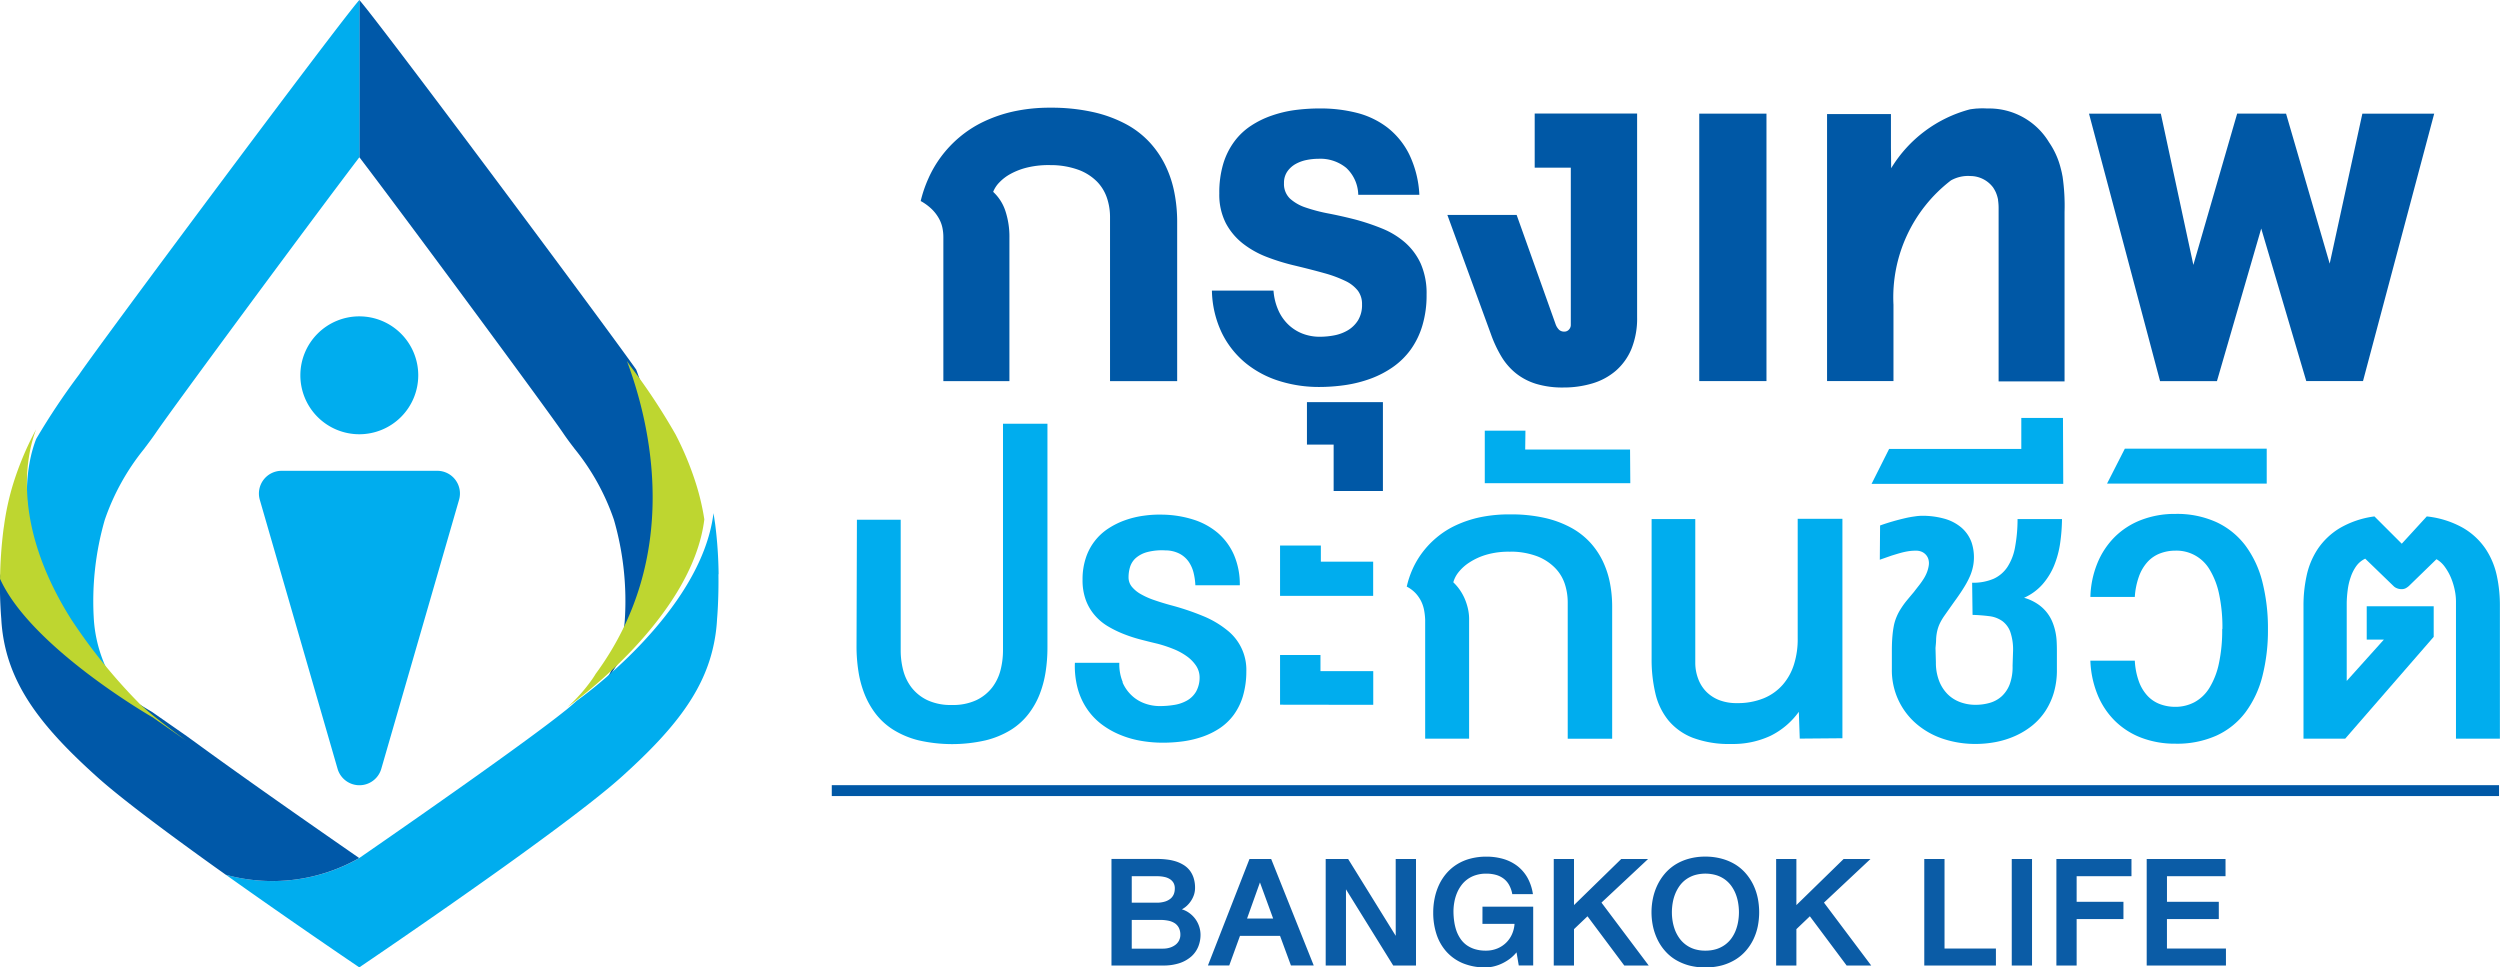 <svg xmlns="http://www.w3.org/2000/svg" width="90" height="34.829" viewBox="0 0 90 34.829">
  <g id="BLA_Logo" data-name="BLA Logo" transform="translate(220.314 -12.379)">
    <g id="Group_66" data-name="Group 66" transform="translate(-220.314 12.379)">
      <path id="Path_93" data-name="Path 93" d="M53.751,42.189a1.981,1.981,0,0,0,.89-.177,1.587,1.587,0,0,0,.565-.456,1.741,1.741,0,0,0,.3-.629,2.875,2.875,0,0,0,.087-.687V32.064h1.6v8.063a5.706,5.706,0,0,1-.066.871,3.81,3.81,0,0,1-.218.814,2.88,2.88,0,0,1-.408.713,2.422,2.422,0,0,1-.633.566,3.176,3.176,0,0,1-.9.371,5.424,5.424,0,0,1-2.414,0,3.17,3.17,0,0,1-.907-.379,2.442,2.442,0,0,1-.635-.574,2.978,2.978,0,0,1-.408-.723,3.769,3.769,0,0,1-.218-.824,5.788,5.788,0,0,1-.066-.875l.014-4.566H51.91V40.24a2.824,2.824,0,0,0,.087.687,1.741,1.741,0,0,0,.3.629,1.587,1.587,0,0,0,.565.456,1.981,1.981,0,0,0,.89.177" transform="translate(-19.485 -16.81)" fill="#00adee"/>
      <path id="Path_94" data-name="Path 94" d="M60.019,41.394a1.4,1.4,0,0,0,.339.482,1.353,1.353,0,0,0,.47.283,1.588,1.588,0,0,0,.526.092,3.219,3.219,0,0,0,.532-.043,1.347,1.347,0,0,0,.461-.16.883.883,0,0,0,.324-.324,1.044,1.044,0,0,0,.123-.537.765.765,0,0,0-.134-.4,1.349,1.349,0,0,0-.33-.332,2.25,2.25,0,0,0-.478-.259,4.707,4.707,0,0,0-.574-.19c-.2-.047-.413-.1-.626-.156a5.158,5.158,0,0,1-.619-.205,3.817,3.817,0,0,1-.565-.282,1.894,1.894,0,0,1-.463-.4,1.765,1.765,0,0,1-.311-.542,2.065,2.065,0,0,1-.113-.718,2.431,2.431,0,0,1,.12-.792,2,2,0,0,1,.819-1.06,2.823,2.823,0,0,1,.6-.294,3.328,3.328,0,0,1,.667-.16,4.077,4.077,0,0,1,.677-.038,3.878,3.878,0,0,1,1.109.179,2.533,2.533,0,0,1,.88.482,2.216,2.216,0,0,1,.579.789,2.677,2.677,0,0,1,.21,1.093h-1.6a2.287,2.287,0,0,0-.061-.437,1.218,1.218,0,0,0-.172-.4.926.926,0,0,0-.325-.294,1.114,1.114,0,0,0-.52-.125,2.1,2.1,0,0,0-.654.061,1.03,1.03,0,0,0-.41.212.715.715,0,0,0-.207.318,1.25,1.25,0,0,0-.056.379.528.528,0,0,0,.12.341,1.144,1.144,0,0,0,.329.268,2.737,2.737,0,0,0,.485.214q.274.095.582.179a9.154,9.154,0,0,1,1.172.394,3.433,3.433,0,0,1,.852.5,1.812,1.812,0,0,1,.7,1.493,3.146,3.146,0,0,1-.122.884,2.231,2.231,0,0,1-.327.671,2.036,2.036,0,0,1-.494.478,2.738,2.738,0,0,1-.619.31,3.654,3.654,0,0,1-.7.17,5.367,5.367,0,0,1-.739.051,4.612,4.612,0,0,1-.807-.07,3.493,3.493,0,0,1-.756-.222,2.984,2.984,0,0,1-.659-.38,2.343,2.343,0,0,1-.517-.552,2.45,2.45,0,0,1-.332-.732,3.094,3.094,0,0,1-.1-.92h1.6a1.667,1.667,0,0,0,.125.7" transform="translate(-19.609 -16.832)" fill="#00adee"/>
      <path id="Path_95" data-name="Path 95" d="M65.787,38.272V36.46h1.469l0,.579h1.883v1.233Zm0,3.917V40.4h1.455v.58h1.9v1.214Z" transform="translate(-19.705 -16.82)" fill="#00adee"/>
      <path id="Path_96" data-name="Path 96" d="M74.186,36.691a2.857,2.857,0,0,0-.855.106,2.3,2.3,0,0,0-.616.28,1.614,1.614,0,0,0-.4.362,1.008,1.008,0,0,0-.18.353,1.731,1.731,0,0,1,.223.257,1.863,1.863,0,0,1,.184.325,2.105,2.105,0,0,1,.122.377,1.7,1.7,0,0,1,.04.411v4.26H71.122V39.144a2.287,2.287,0,0,0-.034-.325,1.27,1.27,0,0,0-.1-.323,1.235,1.235,0,0,0-.2-.3,1.181,1.181,0,0,0-.329-.249,3.321,3.321,0,0,1,.212-.636,3.135,3.135,0,0,1,.36-.605,3.236,3.236,0,0,1,.518-.538,3.117,3.117,0,0,1,.689-.433,4.074,4.074,0,0,1,.876-.288,5.149,5.149,0,0,1,1.073-.1,5.456,5.456,0,0,1,1.24.127,3.67,3.67,0,0,1,.953.355,2.657,2.657,0,0,1,.69.539,2.776,2.776,0,0,1,.454.68,3.257,3.257,0,0,1,.252.779,4.455,4.455,0,0,1,.078.834v4.763h-1.6v-4.9a2.159,2.159,0,0,0-.1-.659,1.5,1.5,0,0,0-.349-.584,1.827,1.827,0,0,0-.64-.422,2.728,2.728,0,0,0-.974-.171" transform="translate(-19.816 -16.829)" fill="#00adee"/>
      <path id="Path_97" data-name="Path 97" d="M73.292,34.108V32.216h1.464l-.009.678h3.775l.009,1.214Z" transform="translate(-19.84 -16.712)" fill="#00adee"/>
      <path id="Path_98" data-name="Path 98" d="M84.747,43.423l-.033-.965a2.762,2.762,0,0,1-1.019.864,3.184,3.184,0,0,1-1.415.294,3.71,3.71,0,0,1-1.384-.223,2.159,2.159,0,0,1-.88-.629,2.4,2.4,0,0,1-.466-.969,5.3,5.3,0,0,1-.136-1.243V35.519h1.572V40.7a1.633,1.633,0,0,0,.113.592,1.313,1.313,0,0,0,.3.459,1.344,1.344,0,0,0,.471.294,1.712,1.712,0,0,0,.614.1,2.47,2.47,0,0,0,.97-.176,1.844,1.844,0,0,0,.685-.49,2.045,2.045,0,0,0,.405-.742,3,3,0,0,0,.129-.927l0-4.3h1.61v7.9Z" transform="translate(-19.956 -16.833)" fill="#00adee"/>
      <path id="Path_99" data-name="Path 99" d="M92.557,40.278a1.966,1.966,0,0,0-.1-.7.841.841,0,0,0-.29-.39,1.02,1.02,0,0,0-.459-.173,6.058,6.058,0,0,0-.609-.047l-.015-1.158a1.853,1.853,0,0,0,.775-.143,1.185,1.185,0,0,0,.5-.431,1.926,1.926,0,0,0,.272-.718,5.51,5.51,0,0,0,.088-1h1.6a6.515,6.515,0,0,1-.066.861,3.421,3.421,0,0,1-.216.808,2.432,2.432,0,0,1-.419.68,1.94,1.94,0,0,1-.664.485,1.705,1.705,0,0,1,.48.219,1.431,1.431,0,0,1,.537.647,2.055,2.055,0,0,1,.113.369,2.221,2.221,0,0,1,.044.363c.006.118.007.227.007.327l0,.64a2.87,2.87,0,0,1-.108.843,2.51,2.51,0,0,1-.313.68,2.326,2.326,0,0,1-.478.521,2.8,2.8,0,0,1-.605.366,3.186,3.186,0,0,1-.692.217,3.9,3.9,0,0,1-.742.07,3.672,3.672,0,0,1-1.117-.171,2.864,2.864,0,0,1-.956-.514,2.534,2.534,0,0,1-.93-2.012l0-.64c0-.2.006-.376.019-.527a3.6,3.6,0,0,1,.054-.4,1.636,1.636,0,0,1,.1-.319,1.745,1.745,0,0,1,.148-.28,2.9,2.9,0,0,1,.2-.281q.119-.144.273-.327c.076-.1.145-.186.206-.266a2.688,2.688,0,0,0,.157-.228,1.346,1.346,0,0,0,.108-.219,1.127,1.127,0,0,0,.062-.233.521.521,0,0,0-.008-.217.412.412,0,0,0-.089-.171.426.426,0,0,0-.156-.114.523.523,0,0,0-.209-.039,1.822,1.822,0,0,0-.258.018,2.494,2.494,0,0,0-.278.059c-.1.027-.213.062-.337.1l-.426.149.01-1.233c.159-.057.317-.107.47-.151s.3-.081.428-.111.251-.051.356-.065a1.86,1.86,0,0,1,.252-.022,2.93,2.93,0,0,1,.812.106,1.614,1.614,0,0,1,.614.323,1.266,1.266,0,0,1,.365.541,1.7,1.7,0,0,1,.064.767,1.773,1.773,0,0,1-.114.41,2.977,2.977,0,0,1-.207.4q-.126.209-.305.458c-.12.166-.256.36-.41.579a1.958,1.958,0,0,0-.184.313,1.335,1.335,0,0,0-.089.273,1.668,1.668,0,0,0-.035.275c0,.1-.012.2-.022.316l.014.517a1.809,1.809,0,0,0,.111.653,1.383,1.383,0,0,0,.3.48,1.254,1.254,0,0,0,.454.294,1.56,1.56,0,0,0,.558.1,1.824,1.824,0,0,0,.527-.073,1.082,1.082,0,0,0,.426-.24,1.141,1.141,0,0,0,.285-.435,1.8,1.8,0,0,0,.1-.659Z" transform="translate(-20.087 -16.832)" fill="#00adee"/>
      <path id="Path_100" data-name="Path 100" d="M88.095,32.87h4.759l0-1.116h1.5l.01,2.372h-6.9Z" transform="translate(-20.087 -16.708)" fill="#00adee"/>
      <path id="Path_101" data-name="Path 101" d="M100.353,39.469a5.749,5.749,0,0,0-.12-1.252,2.785,2.785,0,0,0-.339-.878,1.383,1.383,0,0,0-1.236-.684,1.543,1.543,0,0,0-.55.1,1.18,1.18,0,0,0-.445.3,1.559,1.559,0,0,0-.311.519,2.669,2.669,0,0,0-.153.748H95.6a3.439,3.439,0,0,1,.252-1.215,2.867,2.867,0,0,1,.626-.946,2.738,2.738,0,0,1,.953-.611,3.353,3.353,0,0,1,1.233-.217,3.422,3.422,0,0,1,1.481.3,2.773,2.773,0,0,1,1.038.842,3.706,3.706,0,0,1,.609,1.307,6.774,6.774,0,0,1,.2,1.694,6.7,6.7,0,0,1-.2,1.7,3.7,3.7,0,0,1-.61,1.3,2.729,2.729,0,0,1-1.038.835,3.462,3.462,0,0,1-1.48.294,3.383,3.383,0,0,1-1.234-.216,2.74,2.74,0,0,1-.953-.612,2.829,2.829,0,0,1-.623-.946,3.583,3.583,0,0,1-.255-1.215h1.6a2.59,2.59,0,0,0,.146.746,1.516,1.516,0,0,0,.308.516,1.183,1.183,0,0,0,.445.3,1.549,1.549,0,0,0,.551.1,1.461,1.461,0,0,0,.7-.168,1.443,1.443,0,0,0,.535-.513,2.767,2.767,0,0,0,.341-.873,5.656,5.656,0,0,0,.12-1.243" transform="translate(-20.346 -16.832)" fill="#00adee"/>
      <path id="Path_102" data-name="Path 102" d="M96.2,34.127l.64-1.256h5.108v1.256Z" transform="translate(-20.346 -16.718)" fill="#00adee"/>
      <path id="Path_103" data-name="Path 103" d="M104.772,43.423h-1.5V38.659a4.981,4.981,0,0,1,.109-1.087,2.8,2.8,0,0,1,.4-.972,2.529,2.529,0,0,1,.786-.751,3.325,3.325,0,0,1,1.259-.428l.984.983.9-.983a3.37,3.37,0,0,1,1.3.41,2.481,2.481,0,0,1,.81.748,2.791,2.791,0,0,1,.412.979,5.031,5.031,0,0,1,.11,1.1v4.764h-1.581v-4.9a2.01,2.01,0,0,0-.04-.429,2.437,2.437,0,0,0-.134-.449,1.953,1.953,0,0,0-.222-.4.962.962,0,0,0-.306-.283l-.993.965a.594.594,0,0,1-.108.077.3.3,0,0,1-.151.036.427.427,0,0,1-.181-.036.333.333,0,0,1-.115-.077l-1.017-.984a.839.839,0,0,0-.325.271,1.517,1.517,0,0,0-.2.4,2.223,2.223,0,0,0-.106.459,4.171,4.171,0,0,0-.035.457l0,2.815,1.337-1.488h-.617l0-1.2h2.411l0,1.1Z" transform="translate(-20.346 -16.83)" fill="#00adee"/>
      <rect id="Rectangle_61" data-name="Rectangle 61" width="60.021" height="0.392" transform="translate(29.944 28.266)" fill="#0058a6"/>
      <path id="Path_104" data-name="Path 104" d="M70.593,50.682l-1.706-2.755-.007-.011h-.808V51.75h.73V49.008l1.7,2.742h.821V47.916h-.731Zm-7.23-.628a.988.988,0,0,0-.232-.215.858.858,0,0,0-.237-.111.847.847,0,0,0,.18-.128.976.976,0,0,0,.164-.2.928.928,0,0,0,.1-.221.827.827,0,0,0,.031-.22,1.162,1.162,0,0,0-.052-.362.888.888,0,0,0-.144-.275.837.837,0,0,0-.221-.194A1.278,1.278,0,0,0,62.669,48a1.753,1.753,0,0,0-.319-.066,2.769,2.769,0,0,0-.34-.02H60.36V51.75h1.863a1.8,1.8,0,0,0,.608-.092,1.227,1.227,0,0,0,.418-.246.961.961,0,0,0,.24-.353,1.133,1.133,0,0,0,.077-.409.976.976,0,0,0-.053-.317.963.963,0,0,0-.15-.279M61.09,48.536h.92a1.2,1.2,0,0,1,.263.028.588.588,0,0,1,.2.083.389.389,0,0,1,.125.137.41.41,0,0,1,.042.2.549.549,0,0,1-.033.189.42.42,0,0,1-.109.16.587.587,0,0,1-.205.113,1.013,1.013,0,0,1-.321.043H61.09Zm1.71,2.3a.474.474,0,0,1-.119.155.637.637,0,0,1-.2.11.809.809,0,0,1-.267.042H61.09V50.109h1.028a1.459,1.459,0,0,1,.291.028.676.676,0,0,1,.228.09.445.445,0,0,1,.149.167.545.545,0,0,1,.054.256.426.426,0,0,1-.04.181m10.915-.58h1.155a1.076,1.076,0,0,1-.08.346.978.978,0,0,1-.529.536,1.068,1.068,0,0,1-.426.082,1.316,1.316,0,0,1-.383-.051,1.036,1.036,0,0,1-.3-.143.907.907,0,0,1-.218-.219,1.279,1.279,0,0,1-.149-.284,1.766,1.766,0,0,1-.084-.337,2.535,2.535,0,0,1-.029-.372,1.847,1.847,0,0,1,.032-.346,1.536,1.536,0,0,1,.094-.322,1.308,1.308,0,0,1,.159-.28,1.012,1.012,0,0,1,.522-.365,1.225,1.225,0,0,1,.37-.053,1.31,1.31,0,0,1,.343.042.825.825,0,0,1,.274.129.729.729,0,0,1,.2.222,1.041,1.041,0,0,1,.12.327l0,.018h.747l-.005-.027a1.725,1.725,0,0,0-.2-.578,1.424,1.424,0,0,0-.365-.415,1.566,1.566,0,0,0-.5-.248,2.181,2.181,0,0,0-.606-.082,2.218,2.218,0,0,0-.574.071,1.734,1.734,0,0,0-.475.2,1.66,1.66,0,0,0-.374.314,1.81,1.81,0,0,0-.271.408,2.155,2.155,0,0,0-.164.484,2.526,2.526,0,0,0-.056.541,2.482,2.482,0,0,0,.118.775,1.756,1.756,0,0,0,.356.626,1.647,1.647,0,0,0,.59.418,2.1,2.1,0,0,0,.823.151,1.23,1.23,0,0,0,.315-.042,1.468,1.468,0,0,0,.311-.117,1.616,1.616,0,0,0,.286-.184,1.4,1.4,0,0,0,.2-.2l.08.472h.52V49.631H73.716Zm-7.609-2.335h-.778l-1.483,3.8-.013.032H64.6l.386-1.064h1.443l.386,1.049.006.015h.82l-1.526-3.819Zm-.865,2.143.464-1.3.475,1.3Zm33.116,1.079V50.079h1.867v-.623H98.358v-.92h2.108l0-.62H97.628V51.75h2.853v-.612Zm-5.587.612H93.5V47.916H92.77Zm-2.42-.612V47.916h-.729V51.75H92.2l0-.612Zm4.027.612h.729V50.079h1.685l0-.623H95.106l0-.92h1.974v-.62H94.377Zm-6.693-3.834h-.967l-1.7,1.659V47.916h-.729l0,3.834h.729l0-1.309.485-.463,1.317,1.763.006.009h.885l-1.7-2.264Zm-8.05.041.043-.041h-.966l-1.7,1.659V47.916h-.729l0,3.834h.729l0-1.309.486-.463,1.317,1.763.006.009H79.7L78,49.486Zm3.833.891a1.911,1.911,0,0,0-.268-.409,1.634,1.634,0,0,0-.377-.323,1.865,1.865,0,0,0-.487-.209,2.2,2.2,0,0,0-.6-.077,2.172,2.172,0,0,0-.591.077,1.837,1.837,0,0,0-.483.209,1.691,1.691,0,0,0-.376.323,1.922,1.922,0,0,0-.268.409,2.1,2.1,0,0,0-.162.474,2.45,2.45,0,0,0,0,1.023,2.128,2.128,0,0,0,.161.469,1.808,1.808,0,0,0,.268.406,1.607,1.607,0,0,0,.376.319,1.925,1.925,0,0,0,.484.207,2.234,2.234,0,0,0,.591.074,2.26,2.26,0,0,0,.6-.074,1.9,1.9,0,0,0,.484-.207,1.623,1.623,0,0,0,.379-.319,1.847,1.847,0,0,0,.269-.406,2.026,2.026,0,0,0,.159-.469,2.59,2.59,0,0,0,0-1.023,2.081,2.081,0,0,0-.159-.474m-.548,1.328a1.671,1.671,0,0,1-.091.324,1.3,1.3,0,0,1-.158.284,1.055,1.055,0,0,1-.231.226,1.078,1.078,0,0,1-.308.151,1.32,1.32,0,0,1-.393.054,1.288,1.288,0,0,1-.387-.054,1.053,1.053,0,0,1-.534-.377,1.353,1.353,0,0,1-.16-.284,1.713,1.713,0,0,1-.092-.324,1.968,1.968,0,0,1-.03-.342,2.008,2.008,0,0,1,.03-.344,1.57,1.57,0,0,1,.092-.325,1.42,1.42,0,0,1,.159-.287,1.031,1.031,0,0,1,.229-.228,1.108,1.108,0,0,1,.306-.152,1.395,1.395,0,0,1,.779,0,1.078,1.078,0,0,1,.308.151,1.063,1.063,0,0,1,.231.228,1.352,1.352,0,0,1,.159.287,1.612,1.612,0,0,1,.091.325,2.026,2.026,0,0,1,.03.344,1.985,1.985,0,0,1-.03.342" transform="translate(-20.347 -16.992)" fill="#0b5ca6"/>
      <path id="Path_105" data-name="Path 105" d="M57.357,22.407a3.274,3.274,0,0,0-.823.083,2.451,2.451,0,0,0-.614.233,1.625,1.625,0,0,0-.412.315,1.008,1.008,0,0,0-.215.332,1.628,1.628,0,0,1,.441.691,2.948,2.948,0,0,1,.144.955v5.167H53.5v-5.19a1.642,1.642,0,0,0-.034-.329,1.189,1.189,0,0,0-.126-.336A1.465,1.465,0,0,0,53.091,24a1.855,1.855,0,0,0-.407-.3,4.555,4.555,0,0,1,.278-.814,4.1,4.1,0,0,1,.455-.78,4.165,4.165,0,0,1,.652-.694,4.032,4.032,0,0,1,.86-.559,5.01,5.01,0,0,1,1.089-.376,6.091,6.091,0,0,1,1.339-.137A6.881,6.881,0,0,1,58.9,20.5a4.66,4.66,0,0,1,1.182.436,3.255,3.255,0,0,1,.857.665,3.466,3.466,0,0,1,.565.841,3.947,3.947,0,0,1,.313.957,5.408,5.408,0,0,1,.1,1.027v5.757H59.5V24.265a2.14,2.14,0,0,0-.106-.662,1.552,1.552,0,0,0-.355-.594,1.839,1.839,0,0,0-.66-.427,2.925,2.925,0,0,0-1.018-.175" transform="translate(-19.539 -16.463)" fill="#0058a6"/>
      <path id="Path_106" data-name="Path 106" d="M65.549,26.925a2.116,2.116,0,0,0,.171.7,1.622,1.622,0,0,0,.358.519,1.56,1.56,0,0,0,.511.328,1.709,1.709,0,0,0,.633.114,2.756,2.756,0,0,0,.519-.051,1.509,1.509,0,0,0,.488-.184,1.092,1.092,0,0,0,.364-.358,1.05,1.05,0,0,0,.143-.571.793.793,0,0,0-.149-.493,1.242,1.242,0,0,0-.453-.353,4.415,4.415,0,0,0-.763-.281c-.305-.086-.667-.178-1.083-.278a7.62,7.62,0,0,1-.987-.306,3.351,3.351,0,0,1-.86-.485,2.3,2.3,0,0,1-.611-.734,2.259,2.259,0,0,1-.232-1.067,3.622,3.622,0,0,1,.144-1.072,2.618,2.618,0,0,1,.4-.8,2.355,2.355,0,0,1,.6-.565,3.3,3.3,0,0,1,.745-.364,4.279,4.279,0,0,1,.843-.2,6.984,6.984,0,0,1,.9-.057,5.314,5.314,0,0,1,1.313.157,3.047,3.047,0,0,1,1.1.525,2.8,2.8,0,0,1,.787.961,3.763,3.763,0,0,1,.37,1.465H68.6a1.36,1.36,0,0,0-.433-.969,1.471,1.471,0,0,0-1-.327,2.212,2.212,0,0,0-.419.042,1.357,1.357,0,0,0-.4.144.9.9,0,0,0-.3.27.708.708,0,0,0-.121.421.725.725,0,0,0,.215.556,1.579,1.579,0,0,0,.571.324,5.9,5.9,0,0,0,.817.213q.462.089.955.215a8.118,8.118,0,0,1,.981.329,2.949,2.949,0,0,1,.819.5,2.259,2.259,0,0,1,.565.763,2.652,2.652,0,0,1,.21,1.112,3.776,3.776,0,0,1-.153,1.119,2.893,2.893,0,0,1-.418.86,2.706,2.706,0,0,1-.634.625,3.521,3.521,0,0,1-.8.419,4.594,4.594,0,0,1-.906.232,6.568,6.568,0,0,1-.963.071,4.739,4.739,0,0,1-1.408-.209,3.619,3.619,0,0,1-1.213-.636,3.263,3.263,0,0,1-.866-1.081,3.681,3.681,0,0,1-.367-1.543Z" transform="translate(-19.703 -16.463)" fill="#0058a6"/>
      <path id="Path_107" data-name="Path 107" d="M67.726,34.381V32.71h-.961V31.182H69.5v3.2Z" transform="translate(-19.715 -16.705)" fill="#0058a6"/>
      <path id="Path_108" data-name="Path 108" d="M75.839,28.141a.526.526,0,0,0,.129.2.273.273,0,0,0,.181.06.217.217,0,0,0,.169-.074.24.24,0,0,0,.066-.161V22.5h-1.3v-1.95h3.687v7.329a2.911,2.911,0,0,1-.206,1.15,2.117,2.117,0,0,1-.565.785,2.3,2.3,0,0,1-.843.453,3.6,3.6,0,0,1-1.041.146,3.262,3.262,0,0,1-.98-.131,2.2,2.2,0,0,1-.726-.379,2.289,2.289,0,0,1-.522-.6,4.506,4.506,0,0,1-.376-.8L71.94,24.2h2.494Z" transform="translate(-19.835 -16.463)" fill="#0058a6"/>
      <rect id="Rectangle_62" data-name="Rectangle 62" width="2.42" height="9.628" transform="translate(61.173 4.091)" fill="#0058a6"/>
      <path id="Path_109" data-name="Path 109" d="M102.644,20.554l1.571,5.4,1.176-5.4h2.586l-2.563,9.628h-2.042L101.75,24.69l-1.594,5.493H98.108L95.55,20.554h2.586L99.307,26l1.577-5.448Z" transform="translate(-20.346 -16.463)" fill="#0058a6"/>
      <path id="Path_110" data-name="Path 110" d="M94.336,22.828l-.029-.148c-.012-.052-.026-.108-.039-.159a2.879,2.879,0,0,0-.422-.937,2.516,2.516,0,0,0-2.226-1.215,2.549,2.549,0,0,0-.338,0c-.048,0-.095.007-.142.012s-.1.012-.145.02a4.732,4.732,0,0,0-2.831,2.118l-.008-.749v-1.2h-2.3v9.612h2.391V27.435a5.308,5.308,0,0,1,2.068-4.477,1.263,1.263,0,0,1,.7-.158,1.028,1.028,0,0,1,.819.412,1.288,1.288,0,0,1,.1.18,1.345,1.345,0,0,1,.078.257l0,.021a1.981,1.981,0,0,1,.02.276l0,.271v5.976h2.374v-6.1a7.331,7.331,0,0,0-.07-1.264" transform="translate(-20.082 -16.463)" fill="#0058a6"/>
      <path id="Path_111" data-name="Path 111" d="M28.331,34.838l2.8,9.685a.819.819,0,0,0,1.573,0l2.8-9.685a.817.817,0,0,0-.786-1.044H29.117a.818.818,0,0,0-.786,1.044" transform="translate(-18.978 -16.845)" fill="#00adee"/>
      <path id="Path_112" data-name="Path 112" d="M34.035,30.172a2.122,2.122,0,1,0-2.122,2.121,2.122,2.122,0,0,0,2.122-2.121" transform="translate(-18.978 -16.66)" fill="#00adee"/>
      <path id="Path_113" data-name="Path 113" d="M31.914,22.121c1.682,2.205,6.829,9.179,7.331,9.925.123.183.256.361.4.548l.011.016a8.336,8.336,0,0,1,1.423,2.563,10.568,10.568,0,0,1,.39,3.641,5.113,5.113,0,0,1-.729,2.238c3.139-4.25,1.992-9.016,1.142-11.282C40.631,28,32.536,17.144,31.913,16.463v5.659h0" transform="translate(-18.978 -16.463)" fill="#0058a8"/>
      <path id="Path_114" data-name="Path 114" d="M40.739,41.052c-.035.055-.07.11-.108.164a5.9,5.9,0,0,1-.883,1l-.015.013.017-.013s4.467-3.133,4.913-6.748a8.685,8.685,0,0,0-.306-1.3,11.128,11.128,0,0,0-.728-1.754A22.32,22.32,0,0,0,42,29.949c-.027-.041-.069-.1-.123-.179.849,2.266,2,7.032-1.142,11.282" transform="translate(-19.307 -16.771)" fill="#bed630"/>
      <path id="Path_115" data-name="Path 115" d="M21.548,39.115a19.867,19.867,0,0,0,2.47,3.043,5.885,5.885,0,0,1-.821-.94,5.01,5.01,0,0,1-.837-2.4,10.569,10.569,0,0,1,.39-3.641,8.33,8.33,0,0,1,1.423-2.562l.011-.017c.142-.187.275-.365.4-.547.5-.747,5.649-7.72,7.331-9.926h0V16.463c-.642.7-9.432,12.5-10.091,13.487a24.836,24.836,0,0,0-1.543,2.314c-.3.758-.979,3.3,1.268,6.851" transform="translate(-18.978 -16.463)" fill="#00adee"/>
      <path id="Path_116" data-name="Path 116" d="M44.848,37.666a15.706,15.706,0,0,0-.12-1.774c-.006-.049-.015-.1-.022-.149-.013-.092-.027-.184-.042-.277-.446,3.615-4.913,6.748-4.913,6.748l-.017.013q-.143.13-.3.261c-.041.034-.081.069-.124.1-.35.282-.871.672-1.479,1.117s-1.332.963-2.049,1.472c-.589.417-1.181.833-1.729,1.217h0c-.881.616-1.688,1.176-2.138,1.486h0l-.01.008a6.306,6.306,0,0,1-4.8.594c2.4,1.708,4.768,3.31,4.808,3.336.04-.027,2.523-1.706,4.981-3.459h0l.213-.152c1.706-1.222,3.383-2.47,4.237-3.238,1.78-1.6,2.912-2.967,3.3-4.646a5.891,5.891,0,0,0,.149-1.057s.062-.667.049-1.6" transform="translate(-18.978 -16.993)" fill="#00adee"/>
      <path id="Path_117" data-name="Path 117" d="M31.9,47.89l.01-.007c-.449-.311-1.256-.871-2.135-1.486-.549-.384-1.141-.8-1.73-1.218-.717-.509-1.429-1.018-2.049-1.472l-.3-.217-1.242-.866s-4.366-2.508-5.479-4.98v.021c-.013.935.049,1.6.049,1.6a5.881,5.881,0,0,0,.149,1.056C19.57,42,20.7,43.37,22.483,44.97c.853.768,2.53,2.016,4.236,3.238l.214.152h0l.174.124a6.309,6.309,0,0,0,4.8-.6" transform="translate(-18.978 -16.993)" fill="#0058a8"/>
      <path id="Path_118" data-name="Path 118" d="M24.459,42.624l1.242.866c-.48-.354-.891-.665-1.183-.9-.043-.035-.083-.069-.124-.1q-.165-.138-.315-.273l-.061-.058a19.866,19.866,0,0,1-2.47-3.043c-2.247-3.552-1.564-6.093-1.268-6.851-.027.05-.055.1-.082.152a11.169,11.169,0,0,0-.728,1.754,9.37,9.37,0,0,0-.348,1.574c-.007.05-.016.1-.022.15a15.994,15.994,0,0,0-.12,1.753c1.113,2.471,5.479,4.979,5.479,4.979" transform="translate(-18.978 -16.81)" fill="#bed630"/>
    </g>
  </g>
</svg>
